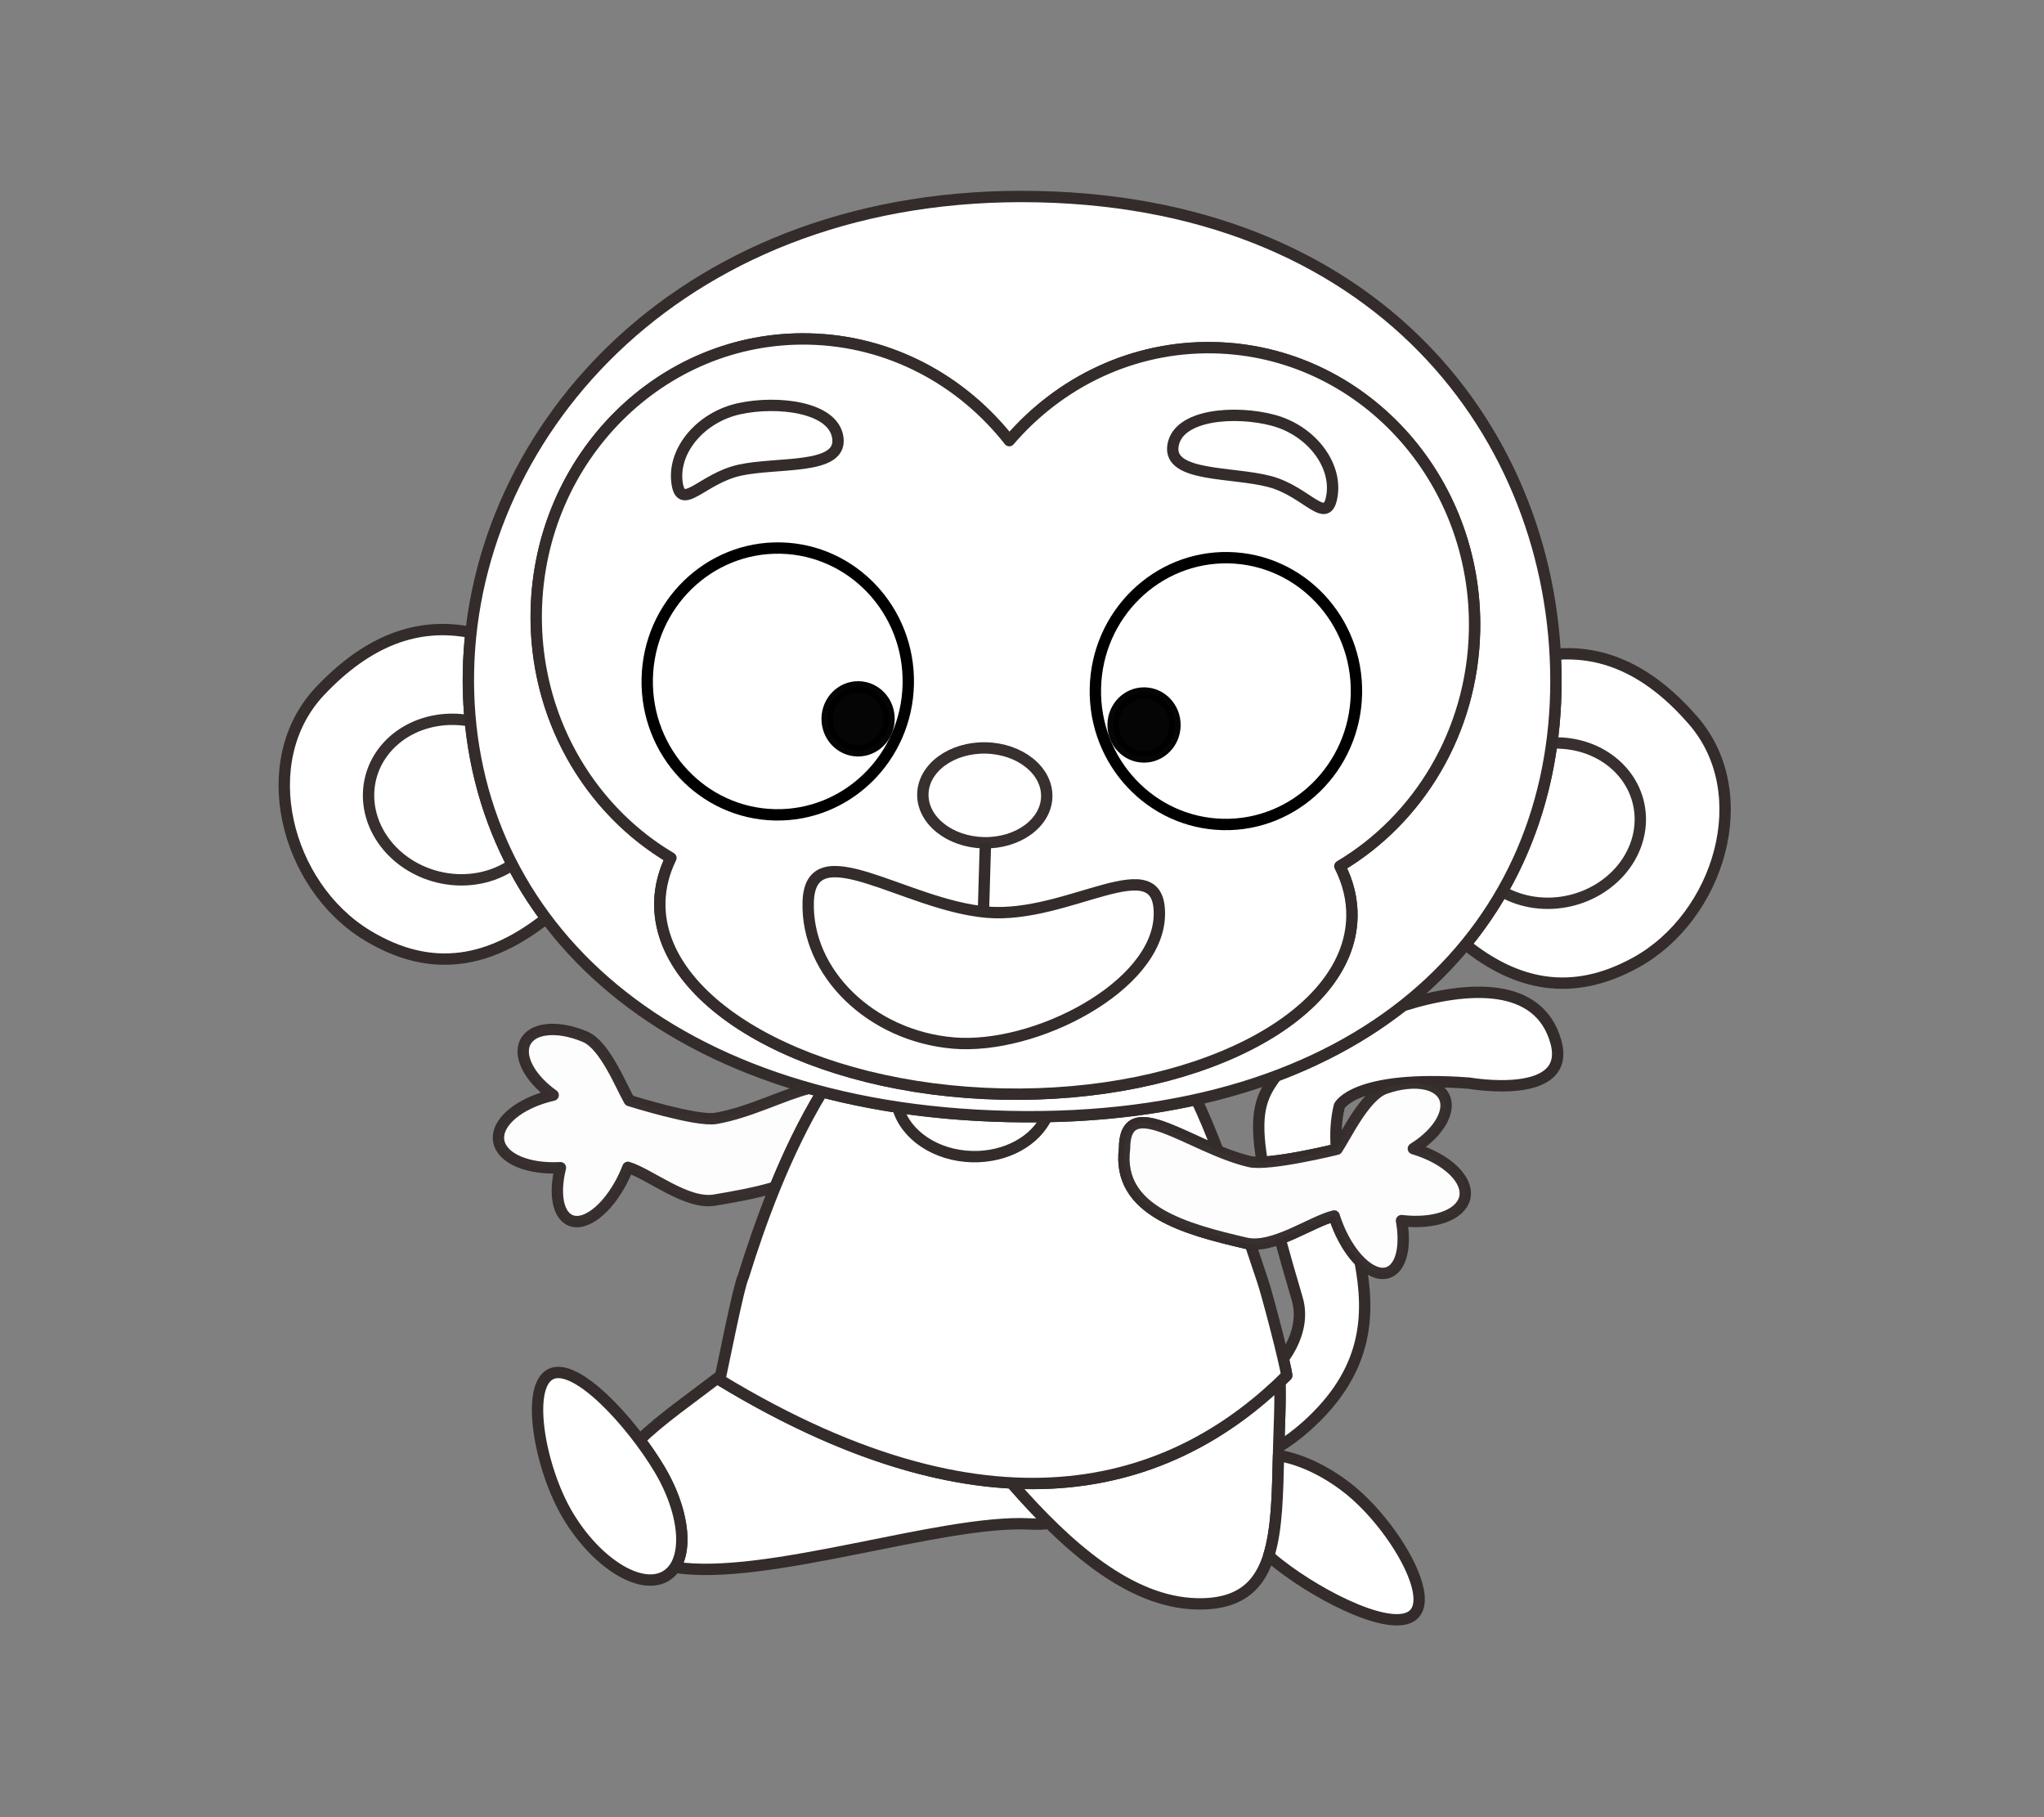 <?xml version="1.0" encoding="UTF-8" standalone="no"?>
<!-- Creator: CorelDRAW 2018 (64 位元) -->

<svg
   xmlns:dc="http://purl.org/dc/elements/1.1/"
   xmlns:cc="http://creativecommons.org/ns#"
   xmlns:rdf="http://www.w3.org/1999/02/22-rdf-syntax-ns#"
   xmlns:svg="http://www.w3.org/2000/svg"
   xmlns="http://www.w3.org/2000/svg"
   xmlns:sodipodi="http://sodipodi.sourceforge.net/DTD/sodipodi-0.dtd"
   xmlns:inkscape="http://www.inkscape.org/namespaces/inkscape"
   xml:space="preserve"
   width="180mm"
   height="160mm"
   version="1.1"
   style="shape-rendering:geometricPrecision; text-rendering:geometricPrecision; image-rendering:optimizeQuality; fill-rule:evenodd; clip-rule:evenodd"
   viewBox="0 0 18000 16000"
   id="svg32"
   sodipodi:docname="15.svg"
   inkscape:version="0.92.4 (5da689c313, 2019-01-14)"><rect x="0" y="0" width="18000" height="16000" fill="#808080" stroke="none"/><sodipodi:namedview
   pagecolor="#ffffff"
   bordercolor="#666666"
   borderopacity="1"
   objecttolerance="10"
   gridtolerance="10"
   guidetolerance="10"
   inkscape:pageopacity="0"
   inkscape:pageshadow="2"
   inkscape:window-width="1920"
   inkscape:window-height="1001"
   id="namedview34"
   showgrid="false"
   inkscape:zoom="0.39026042"
   inkscape:cx="340.15748"
   inkscape:cy="302.3622"
   inkscape:window-x="-9"
   inkscape:window-y="-9"
   inkscape:window-maximized="1"
   inkscape:current-layer="svg32" />
 <defs
   id="defs4">
  <style
   type="text/css"
   id="style2">
   <![CDATA[
    .str9 {stroke:#332C2B;stroke-width:99.99;stroke-linecap:round;stroke-linejoin:round;stroke-miterlimit:22.926;stroke-opacity:0.98}
    .str14 {stroke:black;stroke-width:99.99;stroke-linecap:round;stroke-linejoin:round;stroke-miterlimit:22.926;stroke-opacity:0.98}
    .str3 {stroke:#332C2B;stroke-width:100;stroke-linecap:round;stroke-linejoin:round;stroke-miterlimit:22.926;stroke-opacity:0.98}
    .str1 {stroke:#332C2B;stroke-width:100;stroke-linecap:round;stroke-linejoin:round;stroke-miterlimit:22.926;stroke-opacity:0.98}
    .str4 {stroke:#332C2B;stroke-width:100;stroke-linecap:round;stroke-linejoin:round;stroke-miterlimit:22.926;stroke-opacity:0.98}
    .str7 {stroke:#332C2B;stroke-width:99.99;stroke-linecap:round;stroke-linejoin:round;stroke-miterlimit:22.926}
    .str13 {stroke:black;stroke-width:99.99;stroke-linecap:round;stroke-linejoin:round;stroke-miterlimit:22.926}
    .str0 {stroke:#332C2B;stroke-width:100;stroke-linecap:round;stroke-linejoin:round;stroke-miterlimit:22.926}
    .str8 {stroke:#332C2B;stroke-width:100;stroke-linecap:round;stroke-linejoin:round;stroke-miterlimit:22.926}
    .str12 {stroke:#332C2B;stroke-width:100;stroke-linecap:round;stroke-linejoin:round;stroke-miterlimit:22.926}
    .str5 {stroke:#332C2B;stroke-width:100;stroke-linecap:round;stroke-linejoin:round;stroke-miterlimit:22.926}
    .str11 {stroke:#332C2B;stroke-width:100;stroke-linecap:round;stroke-linejoin:round;stroke-miterlimit:22.926}
    .str2 {stroke:#332C2B;stroke-width:100;stroke-linecap:round;stroke-linejoin:round;stroke-miterlimit:22.926}
    .str10 {stroke:#332C2B;stroke-width:100;stroke-linecap:round;stroke-linejoin:round;stroke-miterlimit:22.926}
    .str6 {stroke:#332C2B;stroke-width:100;stroke-linecap:round;stroke-linejoin:round;stroke-miterlimit:22.926}
    .fil2 {fill:none}
    .fil0 {fill:white}
    .fil3 {fill:black;fill-opacity:0.98}
    .fil1 {fill:white;fill-opacity:0.98}
   ]]>
  </style>
 
  
  
  
  
  
  
  
  
  
  
  
  
  
  
  
  
  
  
  
  
  
  
  
  
  
 </defs>
 <path
   style="fill:#ffffff;stroke:#332c2b;stroke-width:100;stroke-linecap:round;stroke-linejoin:round;stroke-miterlimit:22.926"
   sodipodi:nodetypes="sssss"
   inkscape:connector-curvature="0"
   d="m 13695.47,5761.1 c 442.48,-37.88 843.02,154.08 1214.85,582.55 559.77,645.01 229.19,1727.28 -505.9,2131.72 -562.94,309.76 -1049.99,199.57 -1498.65,-158.75 l 0.26,-0.31 0.37,-0.45 0.36,-0.45 0.37,-0.44 c 7.29,-8.91 14.54,-17.84 21.74,-26.8 l 0.36,-0.45 0.52,-0.64 0.51,-0.65 c 10.48,-13.1 20.88,-26.25 31.14,-39.49 l 0.51,-0.65 0.46,-0.58 c 9.28,-11.93 18.48,-23.9 27.58,-35.95 l 0.45,-0.59 0.44,-0.59 0.49,-0.66 0.49,-0.64 c 9.95,-13.16 19.82,-26.38 29.56,-39.68 l 0.48,-0.65 0.38,-0.51 0.07,-0.12 c 7.52,-10.29 14.98,-20.6 22.38,-30.95 l 0.37,-0.51 0.37,-0.52 0.37,-0.52 0.45,-0.63 c 9.21,-12.93 18.33,-25.91 27.37,-38.96 l 0.44,-0.63 0.42,-0.61 0.01,-0.01 c 8.53,-12.34 16.99,-24.7 25.34,-37.13 l 0.42,-0.62 0.41,-0.61 0.44,-0.66 c 9.21,-13.71 18.32,-27.47 27.34,-41.29 l 0.43,-0.67 0.36,-0.56 c 7.57,-11.64 15.04,-23.33 22.47,-35.05 l 0.42,-0.65 0.41,-0.66 c 8.38,-13.25 16.65,-26.56 24.86,-39.92 l 0.4,-0.65 0.36,-0.58 0.05,-0.08 c 7.2,-11.77 14.36,-23.58 21.41,-35.42 l 0.35,-0.58 0.35,-0.59 0.43,-0.73 c 9.12,-15.32 18.11,-30.71 26.98,-46.14 l 0.3,-0.53 0.3,-0.51 c 6.04,-10.53 12.02,-21.08 17.94,-31.67 l 0.29,-0.52 0.44,-0.79 0.43,-0.78 c 8.87,-15.87 17.62,-31.82 26.23,-47.83 l 0.43,-0.79 0.27,-0.5 0.26,-0.49 c 5.24,-9.75 10.42,-19.51 15.57,-29.31 l 0.26,-0.5 0.26,-0.5 0.26,-0.5 c 8.9,-16.96 17.63,-34 26.23,-51.12 l 0.42,-0.82 c 5.13,-10.21 10.22,-20.45 15.25,-30.72 l 0.24,-0.49 0.43,-0.89 c 9.06,-18.51 17.98,-37.07 26.7,-55.72 l 0.43,-0.91 0.19,-0.41 0.2,-0.41 c 3.93,-8.42 7.79,-16.87 11.65,-25.31 l 0.19,-0.42 0.4,-0.86 c 8.32,-18.23 16.48,-36.55 24.49,-54.93 l 0.2,-0.47 0.21,-0.47 0.21,-0.47 c 4.03,-9.29 8.03,-18.58 12,-27.91 l 0.19,-0.47 0.21,-0.47 0.4,-0.96 c 8.38,-19.75 16.59,-39.56 24.61,-59.47 l 0.39,-0.97 9.2,-23.15 0.39,-0.99 0.38,-0.99 c 7.88,-20.05 15.58,-40.18 23.11,-60.4 l 0.37,-1 0.14,-0.38 c 2.87,-7.69 5.7,-15.39 8.5,-23.1 l 0.15,-0.39 0.14,-0.38 0.14,-0.39 c 7.91,-21.79 15.62,-43.67 23.11,-65.64 l 0.36,-1.04 v -0.01 l 7.03,-20.82 0.01,-0.04 c 7.78,-23.29 15.33,-46.69 22.64,-70.19 l 0.35,-1.12 5.71,-18.59 0.05,-0.15 c 7.21,-23.69 14.19,-47.48 20.94,-71.36 l 0.33,-1.14 4.54,-16.2 0.09,-0.36 c 7.33,-26.44 14.39,-52.99 21.13,-79.67 l 0.01,-0.06 3.09,-12.43 0.11,-0.44 c 6.36,-25.58 12.46,-51.27 18.3,-77.06 l 3.09,-13.67 0.01,-0.04 c 6.21,-27.97 12.13,-56.06 17.72,-84.27 l 0.03,-0.14 1.83,-9.42 0.1,-0.51 c 5.33,-27.31 10.37,-54.73 15.12,-82.24 l 0.23,-1.32 1.51,-8.69 0.23,-1.38 c 4.89,-28.88 9.47,-57.88 13.72,-86.98 l 0.04,-0.3 1.27,-8.94 0.05,-0.32 c 4.15,-28.92 7.97,-57.95 11.5,-87.09 l 0.74,-5.99 c 3.62,-30.46 6.89,-61.04 9.81,-91.73 l 0.03,-0.32 0.68,-7.33 0.13,-1.44 c 2.81,-30.3 5.33,-60.69 7.47,-91.18 l 0.11,-1.35 0.04,-0.68 c 2.2,-31.57 4.01,-63.26 5.48,-95.05 l 0.01,-0.28 0.27,-6.15 0.01,-0.35 c 1.43,-31.84 2.52,-63.78 3.22,-95.84 h -0.04 c 0.69,-31.85 1.01,-63.73 0.97,-95.58 l -0.02,-9.51 c -0.09,-26.3 -0.41,-52.56 -0.98,-78.85 l -0.02,-1.25 -0.01,-0.52 -0.01,-0.53 -0.01,-0.53 c -0.24,-10.34 -0.48,-20.68 -0.8,-31.02 l -0.02,-0.53 -0.01,-0.52 -0.02,-0.86 -0.03,-0.86 c -0.52,-17.49 -1.12,-34.94 -1.85,-52.42 l -0.03,-0.85 -0.03,-0.86 -0.05,-0.87 c -0.75,-17.5 -1.55,-34.99 -2.5,-52.49 z"
   class="fil0 str0"
   id="path3378" /><path
   style="fill:#ffffff;fill-opacity:0.98;stroke:#332c2b;stroke-width:100;stroke-linecap:round;stroke-linejoin:round;stroke-miterlimit:22.926;stroke-opacity:0.98"
   inkscape:connector-curvature="0"
   d="m 13228.39,7849.23 c 172.96,99.08 386.76,129.31 592.96,82.59 184.06,-41.74 348.4,-141.77 462.74,-281.47 137.28,-167.67 190.38,-377.77 145.46,-575.87 -37.38,-164.99 -140.13,-309.4 -289.04,-406.51 -137.29,-89.57 -304.51,-132.9 -474.77,-125.54 -63.29,469.02 -209.63,909.75 -437.35,1306.8 z"
   class="fil1 str1"
   id="path3380" /><path
   style="fill:#ffffff;stroke:#332c2b;stroke-width:100;stroke-linecap:round;stroke-linejoin:round;stroke-miterlimit:22.926"
   inkscape:connector-curvature="0"
   sodipodi:nodetypes="cscsscccccccc"
   d="m 11301.3,11963.8 c 122.15,-168.42 174.01,-357.49 121.61,-530.38 -58.43,-197.27 -108.34,-371.72 -150.44,-526.66 175.22,-63.41 352.92,-171.3 476.53,-200.3 16.07,50.99 35.73,101.11 58.06,149.09 49.45,104.98 108.81,190.68 170.17,251.74 89.85,476.98 70.18,967.14 -475.72,1453.19 -81.54,72.27 -161.91,131.19 -240.91,179.52 1.47,-56.68 3.16,-114.1 5.41,-172.15 5.97,-154.36 8.1,-285.92 5.04,-398.37 20.33,-19.37 40.41,-38.9 60.18,-58.56 -3.08,-26 -14.2,-79.29 -29.93,-147.12 z m -185.86,-1730.66 c -73.71,-435.41 -9.37,-582.12 122.78,-759.5 426.17,-159.96 798.59,-369.02 1116,-618.49 577.85,-180.86 1199.2,-208.58 1346.83,316.41 148.04,526.46 -762.85,365.35 -762.85,365.35 -1010.31,-75.07 -1143.67,201.26 -1143.67,201.26 -30.33,124.78 -35.27,252.1 -24.92,381.5 -45.3,11.02 -432.59,103.84 -654.17,113.47 z"
   class="fil0 str2"
   id="path2746-4" /><path
   style="fill:#ffffff;fill-opacity:0.98;stroke:#332c2b;stroke-width:100;stroke-linecap:round;stroke-linejoin:round;stroke-miterlimit:22.926;stroke-opacity:0.98"
   inkscape:transform-center-y="-0.42117884"
   inkscape:transform-center-x="0.25971407"
   sodipodi:nodetypes="ccccccccccccccc"
   inkscape:connector-curvature="0"
   d="m 4794.65,9069.53 c -105.02,17.31 -171.7,74.16 -184.77,157.56 -19.52,124.92 83.67,288.89 261.45,415.27 -303.6,69.63 -509.61,244.98 -478.69,407.51 29.22,150.98 255.59,247.53 542.66,231.51 -47.65,191.85 -31.58,356.15 42.23,431.64 114.91,116.91 331.83,-12.67 484.57,-289.56 25.34,-46.45 48.13,-95.23 67.44,-145.08 194.94,59.07 515.89,329.58 762.17,288.47 176.58,-29.61 363.81,-62.67 533.59,-114.17 114.35,-280.31 251.63,-570.24 414.98,-839.78 -38.19,-9.97 -76.06,-20.24 -113.61,-30.83 -219.62,52.74 -534.04,216.79 -823.9,265.4 -170.4,28.78 -760.76,-157.41 -760.76,-157.41 -74.97,-130.61 -215.44,-487.49 -388.8,-561.28 -128.79,-54.73 -257.43,-75.89 -358.53,-59.18 z"
   class="fil1 str3"
   id="path2760-8" /><path
   style="fill:#ffffff;stroke:#332c2b;stroke-width:100;stroke-linecap:round;stroke-linejoin:round;stroke-miterlimit:22.926"
   inkscape:connector-curvature="0"
   sodipodi:nodetypes="sssss"
   d="m 4147.94,5568.58 c -474.94,-94.13 -912.32,75.12 -1328.62,515.09 -586.98,620.34 -303.22,1715.83 413.81,2151.5 577.56,350.95 1091.2,234.06 1575.96,-148.92 -466.76,-623.92 -701.02,-1374.28 -683.64,-2182.4 2.41,-111.92 10.14,-223.77 22.49,-335.27 z"
   class="fil0 str0"
   id="path2568" /><path
   style="fill:#ffffff;fill-opacity:0.98;stroke:#332c2b;stroke-width:100;stroke-linecap:round;stroke-linejoin:round;stroke-miterlimit:22.926;stroke-opacity:0.98"
   inkscape:connector-curvature="0"
   d="m 4511.8,7612.7 c -9.49,6.5 -19.17,12.79 -29.03,18.87 -181.71,112.03 -412.18,144.4 -631.82,88.71 -182.9,-46.41 -344.68,-150.6 -455.42,-293.14 -132.95,-171.13 -180.65,-382.53 -130.72,-579.42 41.59,-164.01 148.03,-305.71 299.35,-399.02 166.87,-102.88 374.9,-138.59 577.87,-100.58 43.28,448.9 167.6,874.73 369.77,1264.58 z"
   class="fil1 str4"
   id="ellipse2570" /><path
   style="fill:#ffffff;stroke:#332c2b;stroke-width:100;stroke-linecap:round;stroke-linejoin:round;stroke-miterlimit:22.926"
   inkscape:connector-curvature="0"
   sodipodi:nodetypes="sssss"
   d="m 9063.05,13417.97 c -779.6,-37.83 -2318.85,506.56 -3119.85,381.56 115.57,-175.35 66.46,-526.88 -138.42,-868.16 -48.95,-81.55 -107.4,-167.9 -171.37,-253.09 185.32,-181.49 445.55,-360.86 712.98,-565.84 -3.64,16.64 -6.52,29.27 -8.47,36.85 995.88,604.38 1843.55,867.66 2562.09,907.22 l 14.84,9.28 c 104.94,120.07 212.58,236.54 322.74,345.56 -37.23,8.09 -94.25,10.52 -174.54,6.62 z"
   class="fil0 str5"
   id="path2572" /><path
   style="fill:#ffffff;stroke:#332c2b;stroke-width:100;stroke-linecap:round;stroke-linejoin:round;stroke-miterlimit:22.926"
   sodipodi:nodetypes="sssss"
   inkscape:connector-curvature="0"
   d="m 8907.09,13056.91 c 492.18,564.75 1044.62,1051.97 1633.25,1064.62 775.79,16.68 692.92,-706.94 725.67,-1553.68 5.97,-154.43 8.1,-286.03 5.04,-398.51 -554.73,528.4 -1323.63,942.8 -2363.96,887.57 z"
   class="fil0 str6"
   id="path2574" /><path
   style="fill:#ffffff;stroke:#332c2b;stroke-width:99.99;stroke-linecap:round;stroke-linejoin:round;stroke-miterlimit:22.926"
   inkscape:connector-curvature="0"
   sodipodi:nodetypes="scscs"
   d="m 5002.48,13345.99 c -246.99,-411.5 -376.47,-1131.39 -154.94,-1245.87 221.56,-114.52 710.25,419.74 957.24,831.25 247.03,411.51 267.63,837.94 46.1,952.42 -221.57,114.48 -601.41,-126.29 -848.4,-537.76 z"
   class="fil0 str7"
   id="path2576-6" /><path
   style="fill:#ffffff;stroke:#332c2b;stroke-width:100;stroke-linecap:round;stroke-linejoin:round;stroke-miterlimit:22.926"
   inkscape:connector-curvature="0"
   sodipodi:nodetypes="scccss"
   d="m 7240.23,9612.89 c -327.78,540.84 -550.58,1163.88 -693.79,1626.01 -44.49,90.18 -186.29,823.98 -208.52,910.39 2495.56,1514.5 4061.31,888.71 4993.31,-38.37 -13.07,-110.48 -171.37,-713.62 -211.52,-831.75 -36.99,-108.84 -73.26,-218.01 -109.35,-326.81 -13.68,-1.35 -27.15,-3.47 -40.32,-6.55 -521.93,-122.14 -1137.15,-280.93 -1067.19,-831.11 0.54,-428.56 393.26,-157.97 823.28,19.18 -59.91,-157.19 -122.82,-309.12 -190.77,-453.13 -493.88,109.61 -1043.48,162.94 -1648.09,149.94 -602.86,-12.96 -1152.53,-88.8 -1647.04,-217.8 z"
   class="fil0 str8"
   id="path2580" /><path
   style="fill:#ffffff;stroke:#332c2b;stroke-width:100;stroke-linecap:round;stroke-linejoin:round;stroke-miterlimit:22.926"
   inkscape:connector-curvature="0"
   d="m 9218.27,9830.9 c -97.34,211.55 -355.27,359.48 -654.79,353.04 0,0 0,0 0,0 -324.2,-6.98 -591.95,-192.53 -657.45,-435.22 309.51,46.6 636.69,74.56 981.24,81.97 112.31,2.41 222.48,2.29 331,0.21 z"
   class="fil0 str0"
   id="path2868" /><path
   style="fill:#ffffff;fill-opacity:0.98;stroke:#332c2b;stroke-width:99.99;stroke-linecap:round;stroke-linejoin:round;stroke-miterlimit:22.926;stroke-opacity:0.98"
   inkscape:connector-curvature="0"
   sodipodi:nodetypes="ccccccccccccccc"
   inkscape:transform-center-x="-0.26779256"
   inkscape:transform-center-y="-0.36474828"
   d="m 12559.3,9546.9 c 103.73,23.98 166.64,84.97 174.35,168.99 11.54,125.94 -101.9,282.96 -287.33,397.77 298.53,88.81 492.94,276.94 451.78,437.16 -38.77,148.81 -270.81,230.79 -556.28,196.5 35.33,194.49 8.81,357.43 -69.63,428.06 -122.12,109.38 -330.35,-33.76 -465.14,-319.83 -22.32,-47.97 -41.98,-98.1 -58.05,-149.09 -198.29,46.53 -535.82,296.05 -778.97,239.35 -521.91,-122.14 -1137.16,-280.93 -1067.19,-831.1 0.66,-520.59 580,-9.5 1101.95,112.54 168.21,39.56 769.26,-108.67 769.26,-108.67 83.14,-125.55 246.07,-472.8 423.74,-535.37 132.05,-46.41 261.73,-59.37 361.59,-36.27 z"
   class="fil1 str9"
   id="path2870" /><path
   style="fill:#ffffff;stroke:#332c2b;stroke-width:100;stroke-linecap:round;stroke-linejoin:round;stroke-miterlimit:22.926"
   sodipodi:nodetypes="scscs"
   inkscape:connector-curvature="0"
   d="m 11864.68,13100.29 c 378.56,295.01 758.46,920.05 592.96,1106.63 -165.51,186.56 -813.71,-136 -1192.28,-431.03 -32.37,-25.23 -63.19,-51.18 -92.47,-77.61 72.9,-231.82 77.71,-541.18 85.84,-882.81 185.78,29.65 404.69,127.98 605.95,284.82 z"
   class="fil0 str10"
   id="path2874" /><path
   style="fill:#ffffff;stroke:#332c2b;stroke-width:100;stroke-linecap:round;stroke-linejoin:round;stroke-miterlimit:22.926"
   inkscape:connector-curvature="0"
   sodipodi:nodetypes="sssss"
   d="m 13700.97,6090.01 c -45.81,2130.36 -1707.25,3807.47 -4813.7,3740.68 -3106.41,-66.8 -4807.63,-1796.5 -4761.82,-3926.84 45.81,-2130.36 1908.58,-4239.06 5014.98,-4172.27 3106.41,66.78 4606.31,2228.1 4560.5,4358.43 z m -1795.66,1984.56 c -19.2,896.62 -1399.48,1594.42 -3082.24,1558.25 -1682.75,-36.19 -3031.76,-792.68 -3012.48,-1689.3 0,0 0,0 0,0 2.9,-134.98 36.82,-265.39 97.79,-389.52 -724.74,-428.9 -1205.83,-1247.66 -1185.86,-2176.69 0,0 0,0 0,0 0,0 0,0 0,0 29.02,-1349.02 1103.5,-2420.43 2399.43,-2392.56 0,0 0,0 0,0 714.26,15.35 1346.84,361.53 1766.06,894.95 441.75,-514.92 1088.64,-833.58 1802.88,-818.22 0,0 0,0 0,0 1295.94,27.86 2323.36,1144.48 2294.36,2493.49 0,0 0,0 0,0 h -0.07 c 0.07,0 0.07,0 0.07,0 -19.14,890.18 -493.59,1659.37 -1186.43,2071.7 72.59,143.17 109.89,293.46 106.57,447.9 0,0 0,0 0,0 z"
   class="fil0 str11"
   id="path2582-2" /><path
   style="fill:#ffffff;stroke:#332c2b;stroke-width:100;stroke-linecap:round;stroke-linejoin:round;stroke-miterlimit:22.926"
   inkscape:connector-curvature="0"
   sodipodi:nodetypes="sssss"
   d="m 4758.37,5862.79 1.17,6.82 c 7.05,40.5 15.06,80.66 24.01,120.44 l 0.49,2.21 c 5.43,24.08 11.21,48.04 17.34,71.86 l 0.77,2.97 c 10.36,40.08 21.67,79.76 33.91,119.01 l 0.19,0.6 c 12.39,39.7 25.75,78.96 40.03,117.75 l 0.2,0.57 c 194.96,529.31 562.23,971.02 1031.9,1248.98 -60.97,124.13 -94.89,254.54 -97.79,389.52 0,0 0,0 0,0 -19.28,896.62 1329.73,1653.11 3012.48,1689.3 1682.76,36.17 3063.04,-661.63 3082.24,-1558.25 h 0.08 c 0,0 0,0 0,0 3.32,-154.44 -33.98,-304.73 -106.57,-447.9 692.84,-412.33 1167.29,-1181.52 1186.43,-2071.7 0,0 0,0 -0.07,0 h 0.07 c 0,0 0,0 0,0 29,-1349.01 -998.42,-2465.63 -2294.36,-2493.49 0,0 0,0 0,0 -714.24,-15.36 -1361.13,303.3 -1802.88,818.22 -419.22,-533.42 -1051.8,-879.6 -1766.06,-894.95 0,0 0,0 0,0 -1295.93,-27.87 -2370.41,1043.54 -2399.43,2392.56 0,0 0,0 0,0 0,0 0,0 0,0 -3.56,165.88 8.91,328.24 35.85,485.48 z"
   class="fil0 str0"
   id="path2568_0" /><line
   style="fill:none;stroke:#332c2b;stroke-width:100;stroke-linecap:round;stroke-linejoin:round;stroke-miterlimit:22.926"
   inkscape:connector-curvature="0"
   sodipodi:nodetypes="cc"
   y2="8028.7"
   x2="8660.25"
   y1="7420.51"
   x1="8678.2"
   class="fil2 str12"
   id="path2592" /><path
   style="fill:#ffffff;stroke:#000000;stroke-width:99.99;stroke-linecap:round;stroke-linejoin:round;stroke-miterlimit:22.926"
   inkscape:connector-curvature="0"
   d="m 7998.45,6024.72 c 0.07,0 0.07,0 0.07,0 -13.94,648.51 -539.96,1163.39 -1174.67,1149.74 -634.72,-13.65 -1138.12,-550.66 -1124.17,-1199.17 0,0 0,0 0,0 0,0 0,0 0,0 13.94,-648.5 539.96,-1163.38 1174.67,-1149.73 634.72,13.65 1138.12,550.66 1124.17,1199.16 0,0 0,0 0,0 z"
   class="fil0 str13"
   id="path2742-1" /><path
   style="fill:#ffffff;fill-opacity:0.98;stroke:#332c2b;stroke-width:99.99;stroke-linecap:round;stroke-linejoin:round;stroke-miterlimit:22.926;stroke-opacity:0.98"
   inkscape:connector-curvature="0"
   d="m 9217.98,7014.71 c -4.92,230.47 -253.27,412.11 -554.52,405.63 0,0 0,0 0,0 -301.24,-6.48 -541.56,-198.63 -536.6,-429.09 4.95,-230.47 253.3,-412.11 554.55,-405.64 0,0 0,0 0,0 301.25,6.48 541.56,198.63 536.61,429.1 z"
   class="fil1 str9"
   id="ellipse2606" /><path
   style="fill:#000000;fill-opacity:0.98;stroke:#000000;stroke-width:99.99;stroke-linecap:round;stroke-linejoin:round;stroke-miterlimit:22.926;stroke-opacity:0.98"
   inkscape:connector-curvature="0"
   d="m 7828.93,6331.72 c 0,0 0,1.76 -0.03,3.38 -3.3,153.5 -125.07,276.2 -273.62,275.67 -1.53,-0.03 -3.22,-0.03 -4.79,-0.07 -148.53,-3.19 -267.09,-128.84 -266.38,-282.37 0.03,-1.57 0.03,-3.34 0.07,-4.95 3.3,-153.51 125.07,-276.2 273.61,-275.67 1.54,0.03 3.23,0.03 4.8,0.07 148.53,3.19 267.09,128.84 266.38,282.37 z"
   class="fil3 str14"
   id="ellipse2692" /><path
   style="fill:#ffffff;stroke:#000000;stroke-width:99.99;stroke-linecap:round;stroke-linejoin:round;stroke-miterlimit:22.926"
   inkscape:connector-curvature="0"
   d="m 9646.24,6060.15 c 0.04,0.01 0.04,0.01 0.04,0.01 -13.95,648.5 489.45,1185.51 1124.17,1199.16 634.71,13.65 1160.73,-501.23 1174.67,-1149.73 0,0 0,0 0,0 0,0 0,0 0,0 13.95,-648.51 -489.45,-1185.52 -1124.17,-1199.17 -634.71,-13.65 -1160.73,501.23 -1174.67,1149.74 0,0 0,0 0,0 z"
   class="fil0 str13"
   id="ellipse2744" /><path
   style="fill:#000000;fill-opacity:0.98;stroke:#000000;stroke-width:99.99;stroke-linecap:round;stroke-linejoin:round;stroke-miterlimit:22.926;stroke-opacity:0.98"
   inkscape:connector-curvature="0"
   d="m 9802.44,6374.16 c -0.07,4.76 -0.1,6.52 -0.1,8.13 -0.6,153.53 118,279.3 266.52,282.57 1.5,-0.01 3.22,0.06 4.76,0.06 148.58,0.57 270.31,-122.01 273.5,-275.49 0.03,-1.57 0.07,-3.33 0.07,-4.94 0.6,-153.53 -118,-279.3 -266.53,-282.57 -1.5,0.01 -3.22,-0.07 -4.75,-0.06 -148.59,-0.57 -270.32,122.01 -273.5,275.48 z"
   class="fil3 str14"
   id="ellipse2748" /><path
   style="fill:#ffffff;stroke:#332c2b;stroke-width:99.99;stroke-linecap:round;stroke-linejoin:round;stroke-miterlimit:22.926"
   inkscape:transform-center-y="4.2342725"
   inkscape:transform-center-x="-1.0227288"
   sodipodi:nodetypes="scscs"
   inkscape:connector-curvature="0"
   d="m 8394.11,9183.73 c 723.23,61.77 1797.4,-498.11 1815.38,-1121.6 18.28,-623.49 -795.12,31.52 -1518.31,-30.4 -723.24,-61.77 -1555.98,-712.48 -1574,-89.02 -18.28,623.48 553.7,1178.99 1276.93,1240.76 z"
   class="fil0 str7"
   id="path2295" /><path
   style="fill:#ffffff;stroke:#332c2b;stroke-width:99.99;stroke-linecap:round;stroke-linejoin:round;stroke-miterlimit:22.926"
   inkscape:connector-curvature="0"
   sodipodi:nodetypes="scscs"
   d="m 6513.75,4139.83 c 333.82,-73.56 896.88,0.62 865.23,-279.48 -31.66,-280.1 -537.14,-334.9 -870.95,-261.34 -333.82,73.57 -578.77,360.28 -547.09,640.42 31.65,280.14 219.03,-25.99 552.85,-99.56 z"
   class="fil0 str7"
   id="path2336" /><path
   style="fill:#ffffff;stroke:#332c2b;stroke-width:99.99;stroke-linecap:round;stroke-linejoin:round;stroke-miterlimit:22.926"
   sodipodi:nodetypes="scscs"
   inkscape:connector-curvature="0"
   d="m 11181.96,4240.21 c -330.35,-87.85 -896.07,-37.93 -852.41,-316.41 43.66,-278.49 551.03,-311.51 881.38,-223.66 330.35,87.85 562.75,384.82 519.05,663.34 -43.67,278.52 -217.71,-35.38 -548.06,-123.23 z"
   class="fil0 str7"
   id="path2932" />
</svg>
